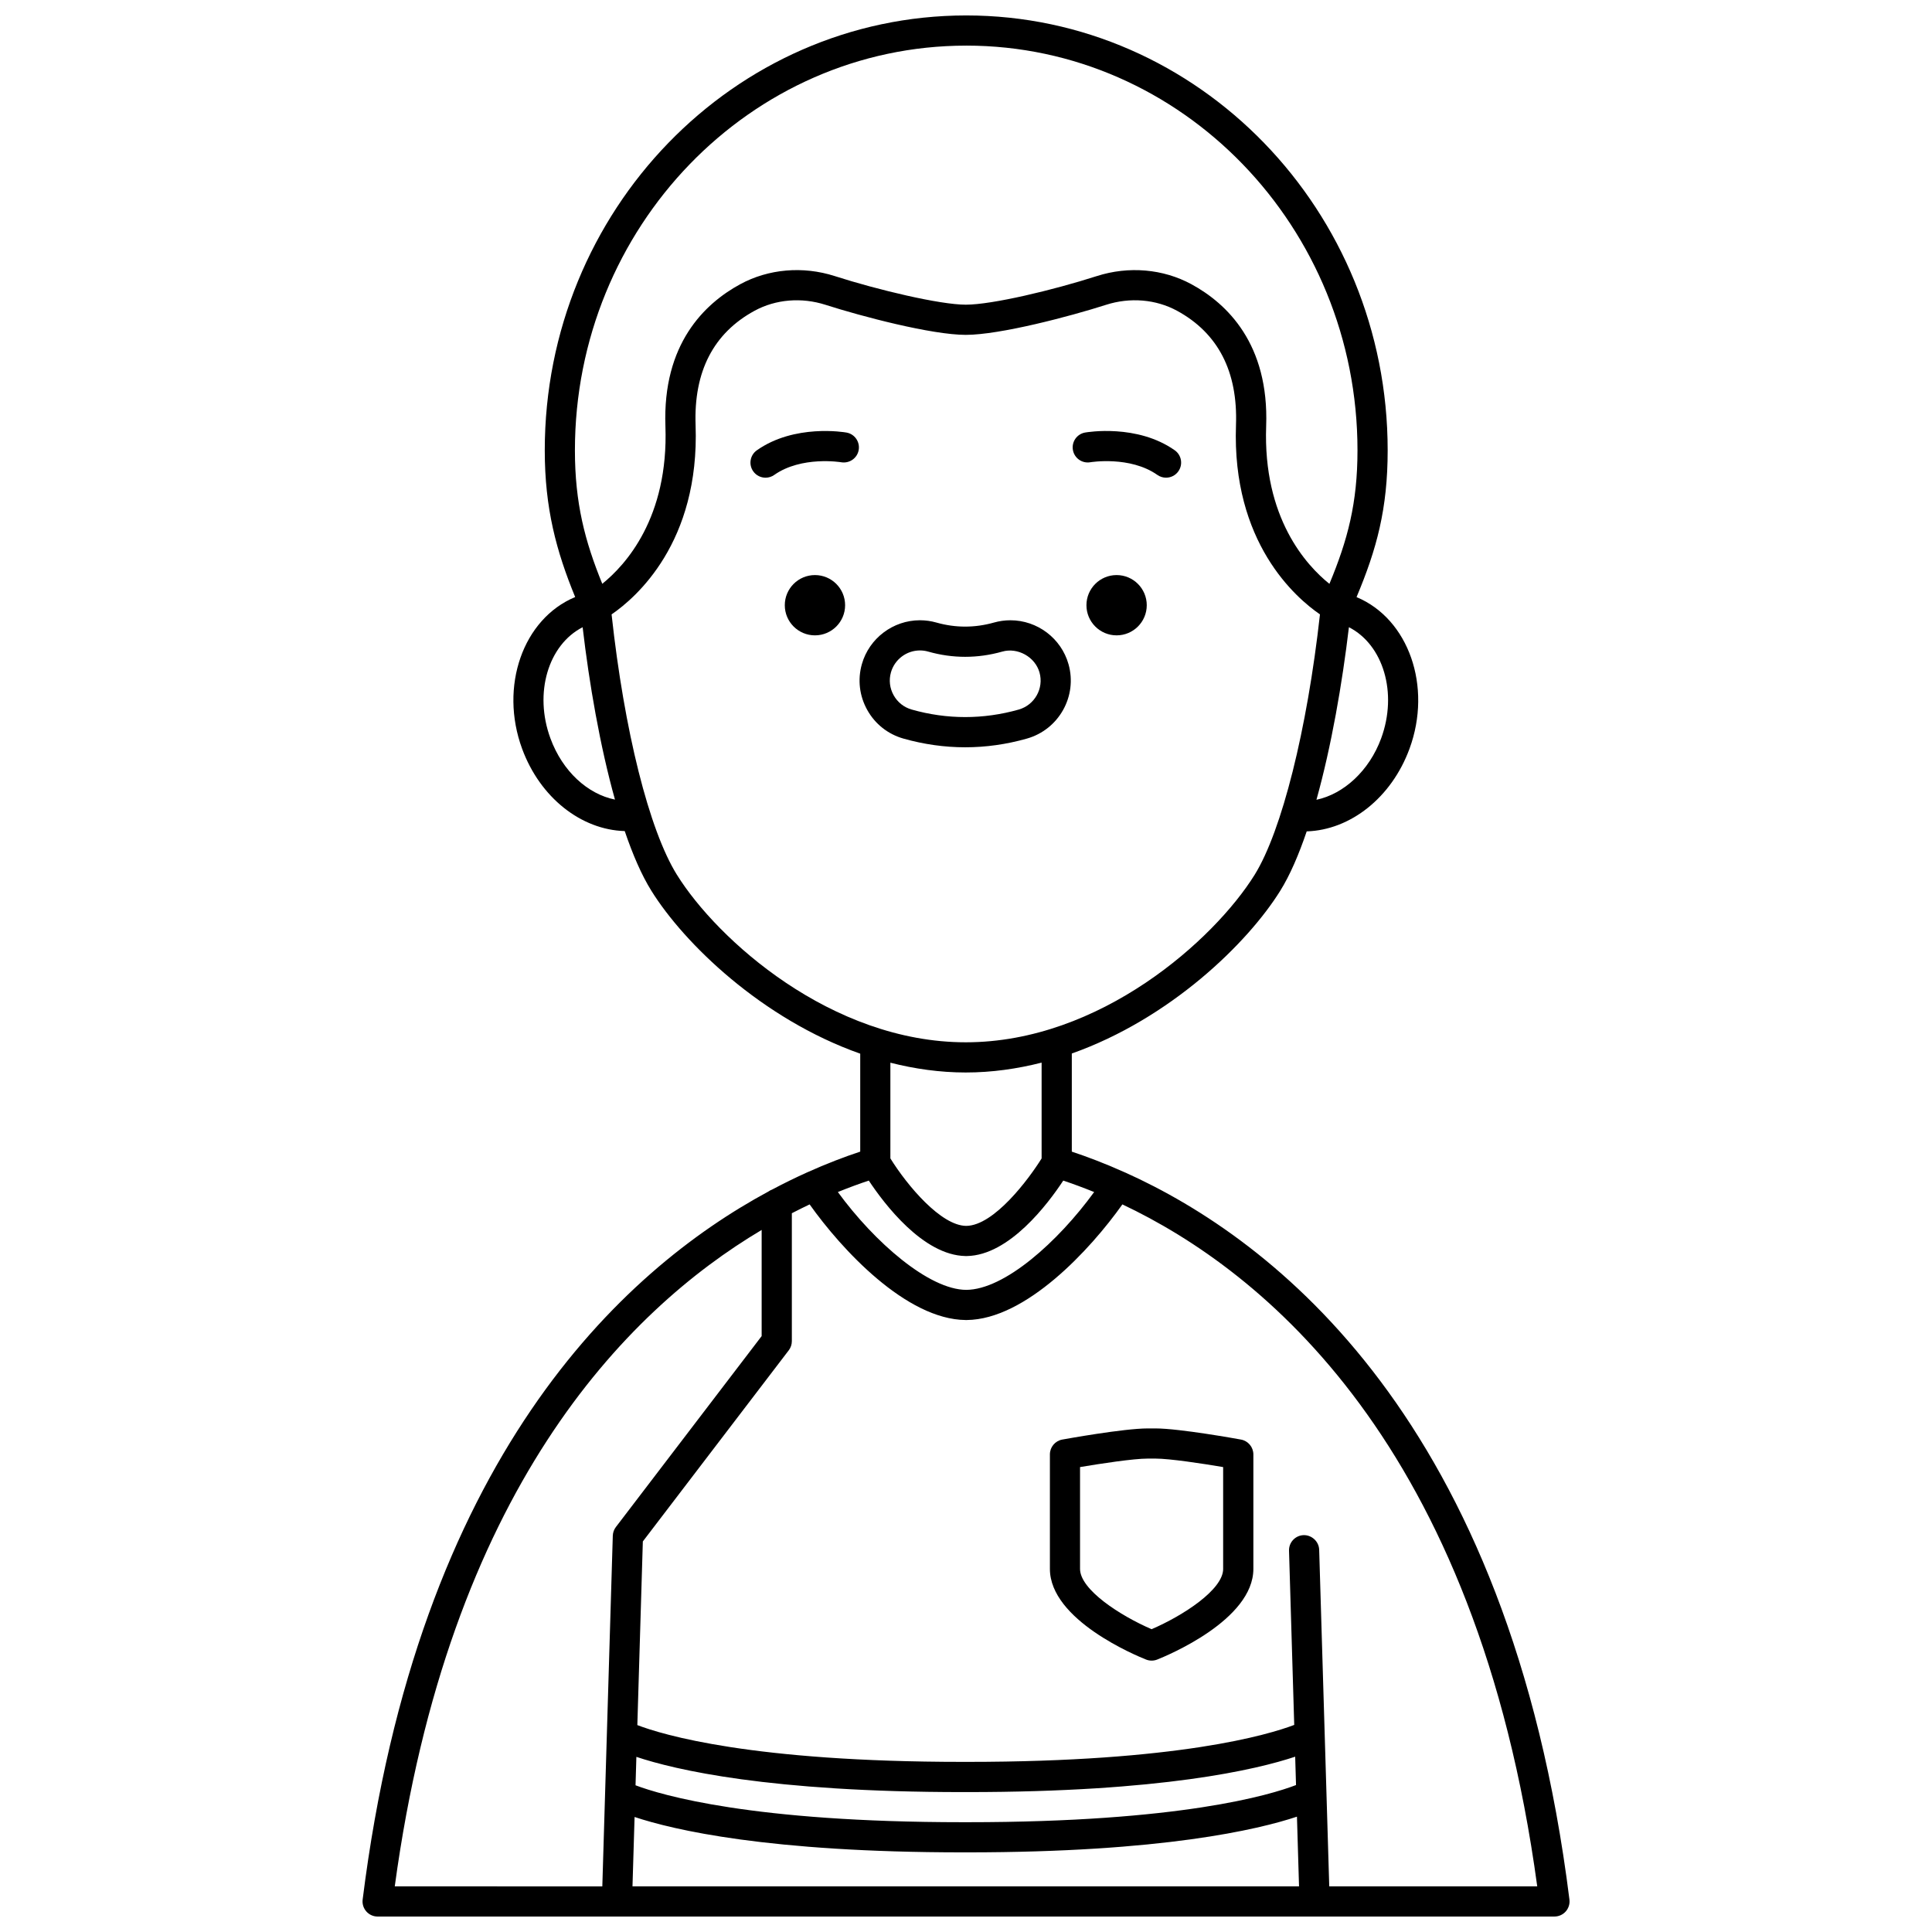 <?xml version="1.0" encoding="UTF-8"?>
<!-- Uploaded to: SVG Repo, www.svgrepo.com, Generator: SVG Repo Mixer Tools -->
<svg width="800px" height="800px" version="1.1" viewBox="144 144 512 512" xmlns="http://www.w3.org/2000/svg">
 <defs>
  <clipPath id="a">
   <path d="m240 148.09h320v503.81h-320z"/>
  </clipPath>
 </defs>
 <path d="m439.91 296.4c-4.414 0-7.992 3.578-7.992 7.988 0 4.41 3.578 7.988 7.992 7.988 4.414 0 7.992-3.578 7.992-7.988 0-4.41-3.578-7.988-7.992-7.988z"/>
 <path d="m432.95 266.5c0.109-0.02 10.543-1.727 17.762 3.359 0.699 0.496 1.504 0.73 2.301 0.73 1.254 0 2.496-0.586 3.269-1.695 1.273-1.805 0.84-4.297-0.969-5.57-9.973-7.023-23.184-4.797-23.742-4.699-2.172 0.383-3.617 2.445-3.242 4.617 0.375 2.176 2.441 3.633 4.621 3.258z"/>
 <path d="m359.97 296.4c-4.414 0-7.992 3.578-7.992 7.988 0 4.41 3.578 7.988 7.992 7.988 4.414 0 7.992-3.578 7.992-7.988 0.004-4.41-3.578-7.988-7.992-7.988z"/>
 <path d="m368.32 258.63c-0.555-0.098-13.766-2.328-23.742 4.699-1.809 1.273-2.238 3.766-0.969 5.57 0.777 1.109 2.016 1.695 3.269 1.695 0.797 0 1.598-0.234 2.301-0.73 7.215-5.086 17.652-3.383 17.762-3.359 2.172 0.359 4.238-1.074 4.621-3.246 0.383-2.176-1.07-4.25-3.242-4.629z"/>
 <g clip-path="url(#a)">
  <path d="m442.27 454.77-0.012-0.012c-0.039-0.027-0.09-0.027-0.129-0.051-5.16-2.32-9.918-4.129-14.09-5.512v-26.004c26.055-9.227 46.594-29.227 55.246-43.137 2.574-4.137 4.906-9.555 7.004-15.73 11.57-0.367 22.469-8.926 27.238-21.891 6.074-16.508-0.223-34.426-14.031-40.195 5.348-12.723 8.25-23.391 8.25-38.906-0.004-63.543-50.105-115.24-111.69-115.24-61.586 0-111.69 51.695-111.69 115.24 0 15.387 3.051 26.684 8.059 38.891-13.828 5.754-20.137 23.688-14.059 40.211 4.766 12.949 15.641 21.477 27.191 21.809 2.106 6.191 4.453 11.637 7.055 15.812 8.664 13.93 29.25 33.969 55.355 43.18v25.957c-4.176 1.379-8.93 3.191-14.09 5.512-0.039 0.023-0.09 0.023-0.129 0.051-0.004 0.004-0.008 0.008-0.012 0.012-2.93 1.32-5.984 2.812-9.148 4.492-0.348 0.117-0.648 0.297-0.945 0.5-39 21.031-92.938 70.871-107.54 187.65-0.145 1.137 0.211 2.277 0.973 3.144 0.754 0.859 1.852 1.352 3 1.352h248.44l63.426-0.004c1.148 0 2.238-0.492 3-1.352 0.758-0.863 1.113-2.008 0.973-3.144-15.922-127.27-78.539-175.03-117.64-192.64zm-68.031 2.098c4.066 6.133 14.383 19.809 25.633 19.996 0.043 0.004 0.082 0.004 0.129 0.004h0.109c0.043 0 0.082 0 0.129-0.004 11.246-0.188 21.492-13.852 25.535-19.992 2.523 0.84 5.269 1.852 8.188 3.031-9.582 13.176-23.742 25.879-33.91 25.926-9.875-0.047-24.285-12.609-34.012-25.926 2.922-1.188 5.672-2.195 8.199-3.035zm135.78-117.19c-3.168 8.598-9.922 14.742-17.148 16.273 3.953-14.152 6.836-30.824 8.605-45.734 9.094 4.641 12.973 17.418 8.543 29.461zm-109.96-183.59c57.18 0 103.69 48.109 103.69 107.25 0 14.008-2.606 23.789-7.441 35.391-6.109-4.906-17.637-17.445-16.762-41.797 0.785-21.758-10.34-32.465-19.812-37.609-7.5-4.07-16.629-4.859-25.055-2.16-11.613 3.727-27.777 7.582-34.734 7.582-6.871 0-23.379-3.934-34.734-7.582-8.422-2.703-17.555-1.914-25.055 2.164-9.469 5.144-20.594 15.848-19.812 37.609 0.875 24.316-10.617 36.855-16.734 41.777-4.613-11.332-7.25-21.383-7.25-35.371 0.008-59.141 46.52-107.25 103.7-107.25zm-110.19 183.59c-4.43-12.043-0.555-24.809 8.535-29.457 1.734 14.871 4.602 31.516 8.57 45.68-7.238-1.453-13.895-7.492-17.105-16.223zm33.527 36.16c-7.387-11.871-13.961-38.18-17.32-69.016 6.398-4.387 23.383-19 22.262-50.176-0.512-14.188 4.75-24.379 15.637-30.293 5.594-3.039 12.438-3.609 18.793-1.574 9.594 3.078 28.164 7.965 37.176 7.965 9.008 0 27.586-4.887 37.176-7.965 6.356-2.039 13.199-1.465 18.793 1.57 10.887 5.918 16.148 16.109 15.637 30.297-1.121 31.164 15.855 45.781 22.254 50.172-3.391 30.527-10.121 57.449-17.316 69.02-10.672 17.16-40.895 44.383-76.547 44.383-35.641 0.004-65.867-27.223-76.543-44.383zm76.547 52.383c6.922 0 13.641-0.973 20.094-2.613v25.391c-3.402 5.469-12.602 17.812-19.984 17.875-6.68-0.055-15.59-10.629-20.094-17.887v-25.359c6.422 1.629 13.105 2.594 19.984 2.594zm-54.098 41.73v28.129l-38.629 50.598c-0.508 0.664-0.793 1.469-0.82 2.305l-2.777 92.93-55.004-0.004c14.23-104.71 60.992-152.42 97.23-173.96zm-33.676 155.57c10.223 3.402 35.504 9.375 87.012 9.375h1.215c51.625 0 77.051-6.043 87.309-9.461l0.551 18.469-176.64 0.004zm175.29-8.461c-6.801 2.613-30.699 9.844-87.062 9.844h-1.215c-55.883 0-79.938-7.203-86.758-9.781l0.223-7.535c10.168 3.406 35.219 9.336 86.535 9.336h1.215c51.438 0 76.629-5.973 86.84-9.383zm8.805 26.848-2.668-89.199c-0.066-2.207-1.973-3.926-4.113-3.879-2.207 0.066-3.941 1.91-3.879 4.117l1.379 46.176c-6.816 2.594-30.762 9.797-86.586 9.797h-1.215c-55.824 0-79.566-7.176-86.281-9.75l1.457-48.668 38.668-50.652c0.531-0.695 0.82-1.547 0.82-2.422v-33.906c1.602-0.828 3.18-1.613 4.715-2.34 8.48 11.949 25.594 30.488 41.352 30.641h0.09 0.109 0.09c15.684-0.16 32.766-18.691 41.242-30.641 37.059 17.516 93.977 63.23 109.94 180.72h-55.121z"/>
 </g>
 <path d="m472.87 525.5c-0.664-0.121-16.262-2.953-22.66-2.953h-2.039c-6.398 0-21.996 2.836-22.66 2.953-1.898 0.344-3.277 2-3.277 3.93v30.34c0 13.547 22.879 22.996 25.488 24.031 0.473 0.188 0.973 0.281 1.473 0.281s1-0.094 1.473-0.281c2.606-1.035 25.488-10.484 25.488-24.031v-30.34c-0.008-1.93-1.387-3.586-3.285-3.93zm-4.719 34.27c0 5.516-10.637 12.391-18.965 15.984-8.328-3.594-18.965-10.473-18.965-15.984v-26.98c5.473-0.922 14.148-2.25 17.941-2.25h2.039c3.797 0 12.473 1.324 17.945 2.25v26.98z"/>
 <path d="m427.17 320.03c-1.926-6.863-8.258-11.652-15.398-11.652-1.48 0-2.941 0.203-4.348 0.602-5.094 1.438-10.211 1.434-15.25 0.008-1.418-0.406-2.894-0.613-4.387-0.613-7.121 0-13.445 4.781-15.383 11.633-1.164 4.102-0.652 8.414 1.43 12.145 2.082 3.731 5.492 6.422 9.594 7.582 5.391 1.527 10.891 2.305 16.355 2.305 5.457 0 10.961-0.773 16.352-2.305 8.484-2.402 13.43-11.246 11.035-19.703zm-41.555 12.008c-2.047-0.578-3.75-1.922-4.789-3.789-1.043-1.863-1.297-4.019-0.715-6.066 0.969-3.418 4.125-5.809 7.684-5.809 0.742 0 1.48 0.102 2.195 0.309 6.477 1.84 13.102 1.84 19.625-0.004 4.055-1.16 8.695 1.379 9.863 5.527 1.195 4.227-1.281 8.637-5.519 9.84-9.371 2.648-18.988 2.648-28.344-0.008z"/>
</svg>